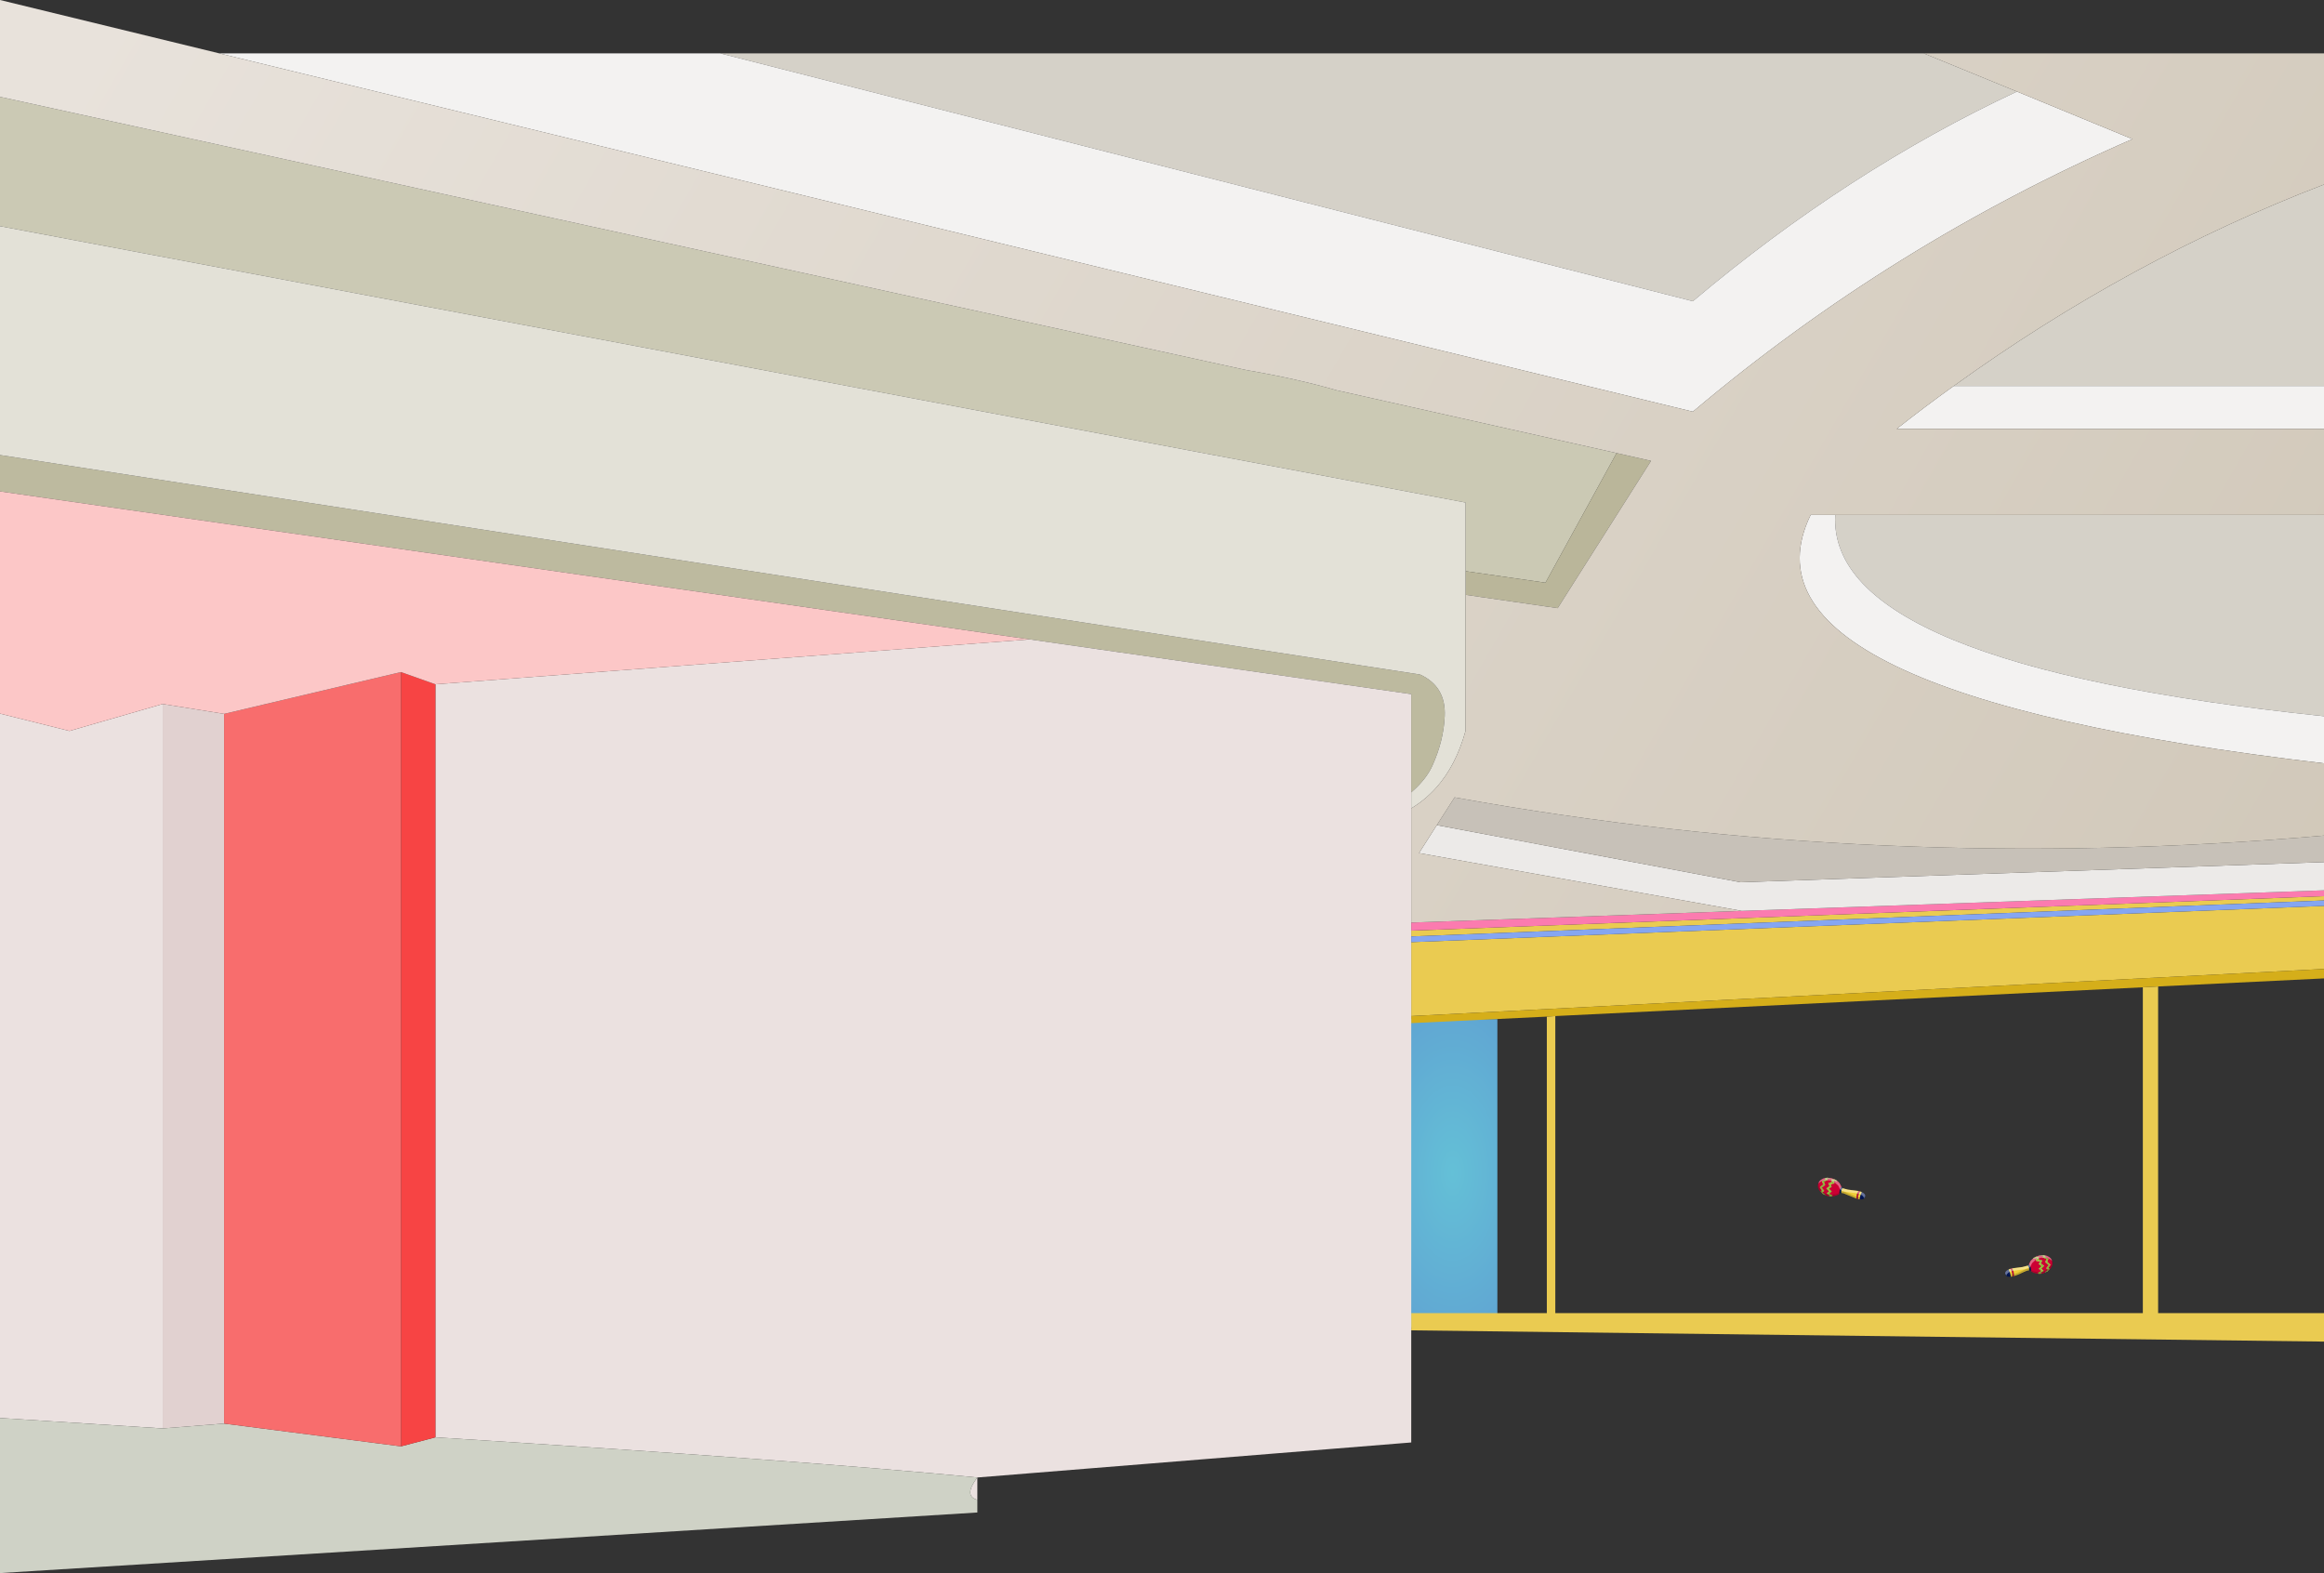 <?xml version="1.0" encoding="UTF-8" standalone="no"?>
<svg xmlns:xlink="http://www.w3.org/1999/xlink" height="566.1px" width="836.4px" xmlns="http://www.w3.org/2000/svg">
  <rect width="100%" height="100%" fill="#333333" stroke="none"/>
  <g transform="matrix(1.0, 0.0, 0.0, 1.0, 429.4, 349.7)">
    <path d="M306.15 102.0 L306.75 102.1 307.35 102.25 307.7 102.45 Q308.65 102.9 309.0 103.7 L309.2 104.15 Q309.6 105.45 308.6 106.75 L308.35 107.05 308.0 107.4 307.65 107.65 307.45 107.85 308.3 106.9 307.85 106.5 308.6 105.45 307.4 104.4 307.85 103.25 306.5 102.65 306.85 102.3 306.15 102.0 M306.8 108.15 L305.95 108.5 305.35 108.65 304.95 108.4 305.25 108.25 306.15 107.65 305.3 106.9 306.3 105.85 305.15 105.0 305.6 103.9 304.2 103.45 304.45 102.55 303.4 102.65 303.25 102.7 303.45 102.45 304.15 102.25 304.3 102.15 304.5 102.15 306.1 102.2 305.7 102.8 307.1 103.4 306.65 104.55 307.9 105.6 307.0 106.7 307.65 107.25 306.6 108.1 306.8 108.15 M304.45 108.75 L304.35 108.75 302.75 108.4 301.95 108.05 301.55 107.7 301.5 107.6 Q301.6 106.35 300.85 105.35 L300.85 105.2 300.85 105.15 300.95 104.95 301.45 104.0 302.55 102.95 302.35 103.3 303.65 103.0 303.3 104.05 304.7 104.3 304.35 105.25 305.3 105.95 304.3 106.9 305.25 107.75 304.0 108.35 304.45 108.75 M295.4 109.5 L294.85 109.65 Q294.95 108.1 294.1 106.9 L294.7 106.75 Q295.5 107.9 295.4 109.5" fill="#cc0033" fill-rule="evenodd" stroke="none"/>
    <path d="M307.45 107.85 L307.2 107.95 308.15 106.9 307.7 106.5 308.4 105.5 307.25 104.45 307.65 103.25 306.35 102.65 306.7 102.3 305.7 102.0 306.0 102.0 306.15 102.0 306.85 102.3 306.5 102.65 307.85 103.25 307.4 104.4 308.6 105.45 307.85 106.5 308.3 106.9 307.45 107.85 M306.9 108.1 L306.8 108.15 306.6 108.1 307.65 107.25 307.0 106.7 307.9 105.6 306.65 104.55 307.1 103.4 305.7 102.8 306.1 102.2 304.5 102.15 306.25 102.2 305.85 102.8 Q306.55 102.95 307.25 103.35 L306.85 104.55 308.05 105.6 307.2 106.7 307.8 107.2 306.75 108.1 306.9 108.1 M305.35 108.65 L305.2 108.65 305.15 108.7 304.8 108.45 305.95 107.75 306.0 107.7 305.1 107.0 306.1 105.95 304.95 105.05 305.4 103.95 304.0 103.55 304.25 102.7 303.05 102.8 303.3 102.55 303.3 102.5 303.45 102.45 303.25 102.7 303.4 102.65 304.45 102.55 304.2 103.45 305.6 103.9 305.15 105.0 306.3 105.85 305.3 106.9 306.15 107.65 305.25 108.25 304.95 108.4 305.35 108.65 M304.55 108.7 L304.45 108.75 304.0 108.35 305.25 107.75 304.3 106.9 305.3 105.95 304.35 105.25 304.7 104.3 303.3 104.05 303.65 103.0 302.35 103.3 302.55 102.95 302.75 102.85 302.6 103.15 Q303.15 102.85 303.85 102.8 L303.55 103.85 304.95 104.15 304.55 105.2 305.45 105.9 304.5 106.9 305.4 107.8 304.15 108.35 304.55 108.7" fill="#ffff66" fill-rule="evenodd" stroke="none"/>
    <path d="M307.2 107.95 L306.9 108.1 306.75 108.1 307.8 107.2 307.2 106.7 308.05 105.6 306.85 104.55 307.25 103.35 Q306.55 102.95 305.85 102.8 L306.25 102.2 304.5 102.15 304.3 102.15 304.6 102.1 305.7 102.0 306.7 102.3 306.35 102.65 307.65 103.25 307.25 104.45 308.4 105.5 307.7 106.5 308.15 106.9 307.2 107.95 M305.15 108.7 L305.1 108.7 304.55 108.7 304.15 108.35 305.4 107.8 304.5 106.9 305.45 105.9 304.55 105.2 304.95 104.15 303.55 103.85 303.85 102.8 Q303.15 102.85 302.6 103.15 L302.75 102.85 303.25 102.6 303.3 102.5 303.3 102.55 303.05 102.8 304.25 102.7 304.0 103.55 305.4 103.95 304.95 105.05 306.1 105.95 305.1 107.0 306.0 107.7 305.95 107.75 304.8 108.45 305.15 108.7" fill="#9ed03d" fill-rule="evenodd" stroke="none"/>
    <path d="M301.5 107.6 L300.85 107.45 Q301.05 106.6 300.4 105.75 L300.85 105.35 Q301.6 106.35 301.5 107.6 M294.25 109.75 Q292.6 109.95 292.3 108.8 292.05 107.75 293.5 107.15 294.25 108.65 294.25 109.75" fill="#001659" fill-rule="evenodd" stroke="none"/>
    <path d="M300.85 107.45 Q300.15 107.45 299.05 108.0 296.9 109.1 295.4 109.5 295.5 107.9 294.7 106.75 L298.5 106.25 300.4 105.75 Q301.05 106.6 300.85 107.45 M294.85 109.65 L294.25 109.75 Q294.25 108.65 293.5 107.15 L294.1 106.9 Q294.95 108.1 294.85 109.65" fill="#efcd38" fill-rule="evenodd" stroke="none"/>
    <path d="M306.15 102.0 L306.75 102.1 307.35 102.25 307.7 102.45 Q308.65 102.9 309.0 103.7 L309.2 104.15 Q309.6 105.45 308.6 106.75 L308.35 107.05 308.0 107.4 307.65 107.65 307.45 107.85 307.2 107.95 306.9 108.1 306.8 108.15 305.95 108.5 305.35 108.65 305.2 108.65 M305.15 108.7 L305.1 108.7 304.55 108.7 304.45 108.75 304.35 108.75 302.75 108.4 301.95 108.05 301.55 107.7 301.5 107.6 300.85 107.45 Q300.15 107.45 299.05 108.0 296.9 109.1 295.4 109.5 L294.85 109.65 294.25 109.75 Q292.6 109.95 292.3 108.8 292.05 107.75 293.5 107.15 L294.1 106.9 294.7 106.75 298.5 106.25 300.4 105.75 300.85 105.35 300.85 105.2 M300.95 104.95 L301.45 104.0 302.55 102.95 302.75 102.85 303.25 102.6 303.3 102.5 303.45 102.45 304.15 102.25 304.3 102.15 304.6 102.1 305.7 102.0 306.0 102.0 306.15 102.0 306.85 102.3 306.5 102.65 307.85 103.25 307.4 104.4 308.6 105.45 307.85 106.5 308.3 106.9 307.45 107.85 M304.5 102.15 L306.1 102.2 305.7 102.8 307.1 103.4 306.65 104.55 307.9 105.6 307.0 106.7 307.65 107.25 306.6 108.1 306.8 108.15 M304.45 108.75 L304.0 108.35 305.25 107.75 304.3 106.9 305.3 105.95 304.35 105.25 304.7 104.3 303.3 104.05 303.65 103.0 302.35 103.3 302.55 102.95 M305.35 108.65 L304.95 108.4 305.25 108.25 306.15 107.65 305.3 106.9 306.3 105.85 305.15 105.0 305.6 103.9 304.2 103.45 304.45 102.55 303.4 102.65 303.25 102.7 303.45 102.45 M304.3 102.15 L304.5 102.15 M300.85 105.35 Q301.6 106.35 301.5 107.6 M300.4 105.75 Q301.05 106.6 300.85 107.45" fill="none" stroke="#000000" stroke-linecap="round" stroke-linejoin="round" stroke-opacity="0.2" stroke-width="0.05"/>
    <path d="M300.85 105.2 L300.85 105.15 300.95 104.95 M294.7 106.75 Q295.5 107.9 295.4 109.5 M294.1 106.9 Q294.95 108.1 294.85 109.65 M293.5 107.15 Q294.25 108.65 294.25 109.75" fill="none" stroke="#000000" stroke-linecap="round" stroke-linejoin="round" stroke-opacity="0.2" stroke-width="0.05"/>
    <path d="M300.8 106.6 L299.0 107.1 295.2 107.6 294.55 107.8 293.95 108.0 Q292.7 108.6 292.75 109.45 L292.3 108.8 Q292.05 107.75 293.5 107.15 L294.1 106.9 294.7 106.75 298.5 106.25 300.4 105.75 300.85 105.35 300.85 105.2 301.45 104.0 302.55 102.95 302.75 102.85 303.25 102.6 303.3 102.5 303.45 102.45 304.15 102.25 304.3 102.15 304.6 102.1 305.7 102.0 306.0 102.0 306.15 102.0 306.75 102.1 307.35 102.25 307.7 102.45 Q308.65 102.9 309.0 103.7 L309.2 104.1 Q308.8 103.65 308.15 103.35 L307.8 103.15 307.25 102.95 306.6 102.9 306.45 102.85 306.2 102.85 305.1 102.95 304.8 103.05 304.6 103.1 303.95 103.35 303.75 103.4 303.7 103.45 303.2 103.7 303.05 103.8 303.05 103.85 301.95 104.85 301.35 106.1 301.25 106.2 300.8 106.6" fill="#ffffff" fill-opacity="0.4" fill-rule="evenodd" stroke="none"/>
    <path d="M308.15 106.45 L308.4 106.15 Q309.35 104.9 309.0 103.55 L309.05 103.55 309.2 104.0 Q309.55 105.3 308.65 106.6 L308.35 106.9 308.0 107.3 307.7 107.55 307.45 107.65 307.25 107.8 306.95 107.95 306.85 108.0 306.0 108.35 305.4 108.5 305.2 108.5 305.1 108.55 304.6 108.55 304.5 108.55 304.4 108.6 302.75 108.25 302.0 107.85 301.55 107.55 301.5 107.5 300.8 107.3 Q300.15 107.35 299.05 107.85 296.9 108.95 295.45 109.35 L294.85 109.5 294.2 109.6 Q292.65 109.8 292.35 108.65 L292.55 108.85 294.05 109.15 294.65 109.05 295.25 108.95 Q296.7 108.5 298.85 107.4 299.95 106.85 300.65 106.85 L301.3 107.0 301.35 107.1 301.75 107.45 302.6 107.85 304.15 108.1 304.25 108.15 304.35 108.15 304.9 108.1 304.95 108.1 305.15 108.05 305.75 107.9 306.65 107.6 306.75 107.5 307.0 107.4 307.25 107.25 307.5 107.05 307.8 106.8 308.15 106.45" fill="#000000" fill-opacity="0.2" fill-rule="evenodd" stroke="none"/>
    <path d="M228.0 74.15 L227.4 74.25 226.8 74.4 226.45 74.6 Q225.5 75.05 225.15 75.85 L224.95 76.3 Q224.55 77.6 225.55 78.9 L225.8 79.2 226.15 79.55 226.5 79.8 226.7 80.0 225.85 79.05 226.3 78.65 225.55 77.6 226.75 76.55 226.3 75.4 Q227.05 74.95 227.65 74.8 L227.3 74.45 228.0 74.15 M227.35 80.3 L228.2 80.65 228.8 80.8 229.2 80.55 228.9 80.4 228.0 79.8 228.85 79.05 227.85 78.0 229.0 77.15 228.55 76.05 229.95 75.6 229.7 74.7 230.75 74.8 230.9 74.85 230.7 74.6 230.0 74.4 229.85 74.3 229.65 74.3 228.05 74.35 228.45 74.95 227.05 75.55 227.5 76.7 226.25 77.75 227.15 78.85 226.5 79.4 227.55 80.25 227.35 80.3 M229.7 80.9 L229.8 80.9 231.4 80.55 232.2 80.2 232.6 79.85 232.65 79.75 Q232.55 78.5 233.3 77.5 L233.3 77.35 233.3 77.3 233.2 77.1 232.7 76.15 Q232.25 75.55 231.6 75.1 L231.8 75.45 230.5 75.15 230.85 76.2 229.45 76.45 229.8 77.4 228.85 78.1 229.85 79.05 228.9 79.9 230.15 80.5 229.7 80.9 M238.75 81.65 L239.3 81.8 Q239.2 80.25 240.05 79.05 L239.45 78.9 Q238.65 80.05 238.75 81.65" fill="#cc0033" fill-rule="evenodd" stroke="none"/>
    <path d="M226.7 80.0 L226.95 80.1 226.0 79.05 226.45 78.65 225.75 77.65 226.9 76.6 226.5 75.4 227.8 74.8 227.45 74.45 228.45 74.15 228.15 74.15 228.0 74.15 227.3 74.45 227.65 74.8 Q227.05 74.95 226.3 75.4 L226.75 76.55 225.55 77.6 226.3 78.65 225.85 79.05 226.7 80.0 M227.25 80.25 L227.35 80.3 227.55 80.25 226.5 79.4 227.15 78.85 226.25 77.75 227.5 76.7 227.05 75.55 228.45 74.95 228.05 74.35 229.65 74.3 227.9 74.35 228.3 74.95 Q227.6 75.1 226.9 75.5 L227.3 76.7 226.1 77.75 226.95 78.85 226.35 79.35 227.4 80.25 227.25 80.25 M228.8 80.8 L228.95 80.8 229.0 80.85 229.35 80.6 228.2 79.9 228.15 79.85 229.05 79.15 228.05 78.1 229.2 77.2 228.75 76.1 230.15 75.7 229.9 74.85 231.1 74.95 230.85 74.7 230.85 74.65 230.7 74.6 230.9 74.85 230.75 74.8 229.7 74.7 229.95 75.6 228.55 76.05 229.0 77.15 227.85 78.0 228.85 79.05 228.0 79.8 228.9 80.4 229.2 80.55 228.8 80.8 M229.6 80.85 L229.7 80.9 230.15 80.5 228.9 79.9 229.85 79.05 228.85 78.1 229.8 77.4 229.45 76.45 230.85 76.2 230.5 75.15 231.8 75.45 231.6 75.1 231.4 75.0 231.55 75.3 230.3 74.95 230.6 76.0 229.2 76.3 229.6 77.35 228.7 78.05 229.65 79.05 228.75 79.95 230.0 80.5 229.6 80.85" fill="#ffff66" fill-rule="evenodd" stroke="none"/>
    <path d="M226.95 80.1 L227.25 80.25 227.4 80.25 226.35 79.35 226.95 78.85 226.1 77.75 227.3 76.7 226.9 75.5 Q227.6 75.1 228.3 74.95 L227.9 74.35 229.65 74.3 229.85 74.3 229.55 74.25 228.45 74.15 227.45 74.45 227.8 74.8 226.5 75.4 226.9 76.6 225.75 77.65 226.45 78.65 226.0 79.05 226.95 80.1 M229.0 80.85 L229.05 80.85 229.6 80.85 230.0 80.5 228.75 79.95 229.65 79.05 228.7 78.05 229.6 77.35 229.2 76.3 230.6 76.0 230.3 74.95 231.55 75.3 231.4 75.0 Q231.15 74.8 230.9 74.75 L230.85 74.65 230.85 74.7 231.1 74.95 229.9 74.85 230.15 75.7 228.75 76.1 229.2 77.2 228.05 78.1 229.05 79.15 228.15 79.85 228.2 79.9 229.35 80.6 229.0 80.85" fill="#9ed03d" fill-rule="evenodd" stroke="none"/>
    <path d="M232.65 79.75 Q232.9 79.55 233.3 79.6 233.1 78.75 233.75 77.9 L233.3 77.5 Q232.55 78.5 232.65 79.75 M239.9 81.9 Q241.55 82.1 241.85 80.95 242.1 79.9 240.65 79.3 239.9 80.8 239.9 81.9" fill="#001659" fill-rule="evenodd" stroke="none"/>
    <path d="M233.3 79.6 Q234.0 79.6 235.1 80.15 L238.75 81.65 Q238.65 80.05 239.45 78.9 L235.65 78.4 233.75 77.9 Q233.1 78.75 233.3 79.6 M239.3 81.8 L239.9 81.9 Q239.9 80.8 240.65 79.3 L240.05 79.05 Q239.2 80.25 239.3 81.8" fill="#efcd38" fill-rule="evenodd" stroke="none"/>
    <path d="M228.0 74.15 L227.4 74.25 226.8 74.4 226.45 74.6 Q225.5 75.05 225.15 75.85 L224.95 76.3 Q224.55 77.6 225.55 78.9 L225.8 79.2 226.15 79.55 226.5 79.8 226.7 80.0 226.95 80.1 227.25 80.25 227.35 80.3 228.2 80.65 228.8 80.8 228.95 80.8 M229.0 80.85 L229.05 80.85 229.6 80.85 229.7 80.9 229.8 80.9 231.4 80.55 232.2 80.2 232.6 79.85 232.65 79.75 Q232.9 79.55 233.3 79.6 234.0 79.6 235.1 80.15 L238.75 81.65 239.3 81.8 239.9 81.9 Q241.55 82.1 241.85 80.95 242.1 79.9 240.65 79.3 L240.05 79.05 239.45 78.9 235.65 78.4 233.75 77.9 233.3 77.5 233.3 77.35 M233.2 77.1 L232.7 76.15 Q232.25 75.55 231.6 75.1 L231.4 75.0 Q231.15 74.8 230.9 74.75 L230.85 74.65 230.7 74.6 230.0 74.4 229.85 74.3 229.55 74.25 228.45 74.15 228.15 74.15 228.0 74.15 227.3 74.45 227.65 74.8 Q227.05 74.95 226.3 75.4 L226.75 76.55 225.55 77.6 226.3 78.65 225.85 79.05 226.7 80.0 M229.65 74.3 L228.05 74.35 228.45 74.95 227.05 75.55 227.5 76.7 226.25 77.75 227.15 78.85 226.5 79.4 227.55 80.25 227.35 80.3 M229.7 80.9 L230.15 80.5 228.9 79.9 229.85 79.05 228.85 78.1 229.8 77.4 229.45 76.45 230.85 76.2 230.5 75.15 231.8 75.45 231.6 75.1 M228.8 80.8 L229.2 80.55 228.9 80.4 228.0 79.8 228.85 79.05 227.85 78.0 229.0 77.15 228.55 76.05 229.95 75.6 229.7 74.7 230.75 74.8 230.9 74.85 230.7 74.6 M229.85 74.3 L229.65 74.3 M233.75 77.9 Q233.1 78.75 233.3 79.6 M233.3 77.5 Q232.55 78.5 232.65 79.75" fill="none" stroke="#000000" stroke-linecap="round" stroke-linejoin="round" stroke-opacity="0.2" stroke-width="0.05"/>
    <path d="M233.3 77.35 L233.3 77.3 233.2 77.1 M240.65 79.3 Q239.9 80.8 239.9 81.9 M240.05 79.05 Q239.2 80.25 239.3 81.8 M239.45 78.9 Q238.65 80.05 238.75 81.65" fill="none" stroke="#000000" stroke-linecap="round" stroke-linejoin="round" stroke-opacity="0.2" stroke-width="0.05"/>
    <path d="M233.35 78.75 Q233.9 79.15 235.15 79.25 L238.95 79.75 239.6 79.95 240.2 80.15 Q241.45 80.75 241.4 81.6 L241.85 80.95 Q242.1 79.9 240.65 79.3 L240.05 79.05 239.45 78.9 235.65 78.4 233.75 77.9 233.3 77.5 233.3 77.35 232.7 76.15 Q232.25 75.55 231.6 75.1 L231.4 75.0 Q231.15 74.8 230.9 74.75 L230.85 74.65 230.7 74.6 230.0 74.4 229.85 74.3 229.55 74.25 228.45 74.15 228.15 74.15 228.0 74.15 227.4 74.25 226.8 74.4 226.45 74.6 Q225.5 75.05 225.15 75.85 L224.95 76.25 Q225.35 75.8 226.0 75.5 L226.35 75.3 226.9 75.1 227.55 75.05 227.7 75.0 227.95 75.0 229.05 75.1 229.35 75.2 229.55 75.25 230.2 75.5 230.4 75.55 230.45 75.6 230.95 75.85 231.1 75.95 231.1 76.0 232.2 77.0 232.8 78.25 232.9 78.35 233.35 78.75" fill="#ffffff" fill-opacity="0.4" fill-rule="evenodd" stroke="none"/>
    <path d="M226.0 78.6 L225.75 78.3 Q224.8 77.05 225.15 75.7 L225.1 75.7 224.95 76.15 Q224.6 77.45 225.5 78.75 L225.8 79.05 226.15 79.45 226.45 79.7 226.7 79.8 226.9 79.95 227.2 80.1 227.3 80.15 228.15 80.5 228.75 80.65 228.95 80.65 229.05 80.7 229.55 80.7 229.65 80.7 229.75 80.75 231.4 80.4 232.15 80.0 232.6 79.7 232.65 79.65 233.35 79.45 Q234.0 79.5 235.1 80.0 L238.7 81.5 239.3 81.65 239.95 81.75 Q241.5 81.95 241.8 80.8 L241.6 81.0 Q241.1 81.4 240.1 81.3 L239.5 81.2 238.9 81.1 235.3 79.55 Q234.2 79.0 233.5 79.0 L232.85 79.15 232.8 79.25 232.4 79.6 231.55 80.0 230.0 80.25 229.9 80.3 229.8 80.3 229.25 80.25 229.2 80.25 229.0 80.2 228.4 80.05 227.5 79.75 227.4 79.65 227.15 79.55 226.9 79.4 226.65 79.2 226.35 78.95 226.0 78.6" fill="#000000" fill-opacity="0.2" fill-rule="evenodd" stroke="none"/>
    <path d="M109.5 17.05 L109.5 127.95 77.35 127.95 77.35 17.05 109.5 17.05" fill="url(#gradient0)" fill-rule="evenodd" stroke="none"/>
    <path d="M-429.4 -185.95 L81.7 -106.95 Q91.05 -102.65 90.55 -91.95 90.15 -83.1 86.15 -74.25 84.3 -70.1 80.3 -66.2 L78.5 -64.55 78.5 -99.9 -58.85 -119.6 -429.4 -172.85 -429.4 -185.95" fill="#bdba9f" fill-rule="evenodd" stroke="none"/>
    <path d="M-429.4 -314.85 L19.0 -216.55 Q37.35 -213.4 51.65 -209.25 L152.4 -186.65 126.8 -140.0 98.05 -144.15 98.05 -168.85 -429.4 -268.3 -429.4 -314.85" fill="#cbc9b4" fill-rule="evenodd" stroke="none"/>
    <path d="M152.4 -186.65 L164.8 -183.85 131.2 -130.85 98.05 -135.65 98.05 -144.15 126.8 -140.0 152.4 -186.65" fill="#bab69a" fill-rule="evenodd" stroke="none"/>
    <path d="M262.95 -330.5 L296.5 -316.75 Q235.75 -288.4 179.85 -241.3 L-170.2 -330.5 262.95 -330.5 M231.1 -164.4 L407.0 -164.4 407.0 -91.95 Q228.15 -110.65 231.1 -164.4 M273.75 -210.8 Q337.05 -256.45 407.0 -283.3 L407.0 -210.8 273.75 -210.8" fill="#d5d1c8" fill-rule="evenodd" stroke="none"/>
    <path d="M78.5 -12.7 L78.5 -14.8 407.0 -27.2 407.0 -25.65 78.5 -12.7 M78.5 129.05 L78.5 122.85 127.3 122.85 127.3 16.15 130.35 15.95 130.35 122.85 341.8 122.85 341.8 5.6 347.3 5.3 347.3 122.85 407.0 122.85 407.0 133.1 78.5 129.05 M78.5 15.95 L78.5 -10.65 407.0 -23.7 407.0 -1.0 78.5 15.95" fill="#eacb51" fill-rule="evenodd" stroke="none"/>
    <path d="M78.5 18.5 L78.5 15.95 407.0 -1.0 407.0 2.4 347.3 5.3 341.8 5.6 130.35 15.95 127.3 16.15 78.5 18.5" fill="#d5ae1a" fill-rule="evenodd" stroke="none"/>
    <path d="M78.5 -58.8 L78.5 -17.7 78.5 -14.8 78.5 -12.7 78.5 -10.65 78.5 15.95 78.5 18.5 78.5 122.85 78.5 129.05 78.5 169.4 -77.65 182.0 Q-140.85 175.85 -272.7 167.55 L-272.7 -103.45 -58.85 -119.6 78.5 -99.9 78.5 -64.55 78.5 -58.8 M-429.4 -92.9 L-404.4 -86.65 -370.85 -96.35 -370.85 164.35 -429.4 160.6 -429.4 -92.9 M-77.6 -116.1 L-77.6 -114.95 -77.6 -116.1 M-77.65 190.05 Q-82.75 188.65 -77.65 182.0 L-77.65 190.05" fill="#ebe1e0" fill-rule="evenodd" stroke="none"/>
    <path d="M-370.85 164.35 L-370.85 -96.35 -348.75 -92.8 -348.75 162.6 -370.85 164.35" fill="#e1d1d0" fill-rule="evenodd" stroke="none"/>
    <path d="M-272.7 167.55 Q-140.85 175.85 -77.65 182.0 -82.75 188.65 -77.65 190.05 L-77.65 194.6 -429.4 216.4 -429.4 160.6 -370.85 164.35 -348.75 162.6 -285.1 170.8 -272.7 167.55" fill="#cfd2c6" fill-rule="evenodd" stroke="none"/>
    <path d="M78.5 -17.7 L197.45 -21.9 407.0 -29.3 407.0 -27.2 78.5 -14.8 78.5 -17.7" fill="#fb7baf" fill-rule="evenodd" stroke="none"/>
    <path d="M78.5 -10.65 L78.5 -12.7 407.0 -25.65 407.0 -23.7 78.5 -10.65" fill="#85a6f1" fill-rule="evenodd" stroke="none"/>
    <path d="M-272.7 -103.45 L-272.7 167.55 -285.1 170.8 -285.1 -107.85 -272.7 -103.45" fill="#f74444" fill-rule="evenodd" stroke="none"/>
    <path d="M-348.75 -92.8 L-285.1 -107.85 -285.1 170.8 -348.75 162.6 -348.75 -92.8" fill="#f86d6d" fill-rule="evenodd" stroke="none"/>
    <path d="M-58.85 -119.6 L-272.7 -103.45 -285.1 -107.85 -348.75 -92.8 -370.85 -96.35 -404.4 -86.65 -429.4 -92.9 -429.4 -172.85 -58.85 -119.6" fill="#fcc7c7" fill-rule="evenodd" stroke="none"/>
    <path d="M296.5 -316.75 L338.05 -299.65 Q251.45 -261.95 179.85 -201.55 L-350.5 -330.5 -170.2 -330.5 179.85 -241.3 Q235.75 -288.4 296.5 -316.75 M407.0 -75.0 Q191.0 -100.35 222.25 -164.4 L231.1 -164.4 Q228.15 -110.65 407.0 -91.95 L407.0 -75.0 M407.0 -195.35 L253.2 -195.35 Q263.35 -203.35 273.75 -210.8 L407.0 -210.8 407.0 -195.35" fill="#f3f2f1" fill-rule="evenodd" stroke="none"/>
    <path d="M98.05 -135.65 L98.05 -86.7 Q94.6 -74.2 87.45 -66.2 83.5 -61.8 78.5 -58.8 L78.5 -64.55 80.3 -66.2 Q84.3 -70.1 86.15 -74.25 90.15 -83.1 90.55 -91.95 91.05 -102.65 81.7 -106.95 L-429.4 -185.95 -429.4 -268.3 98.05 -168.85 98.05 -144.15 98.05 -135.65" fill="#e3e1d7" fill-rule="evenodd" stroke="none"/>
    <path d="M197.45 -21.9 L81.3 -42.7 87.7 -52.75 197.05 -32.2 407.0 -39.45 407.0 -29.3 197.45 -21.9" fill="#eceae8" fill-rule="evenodd" stroke="none"/>
    <path d="M87.7 -52.75 L94.1 -62.75 Q247.2 -35.0 407.0 -49.0 L407.0 -39.45 197.05 -32.2 87.7 -52.75" fill="#c7c1b8" fill-rule="evenodd" stroke="none"/>
    <path d="M296.5 -316.75 L262.95 -330.5 407.0 -330.5 407.0 -283.3 Q337.05 -256.45 273.75 -210.8 263.35 -203.35 253.2 -195.35 L407.0 -195.35 407.0 -164.4 231.1 -164.4 222.25 -164.4 Q191.0 -100.35 407.0 -75.0 L407.0 -49.0 Q247.2 -35.0 94.1 -62.75 L87.7 -52.75 81.3 -42.7 197.45 -21.9 78.5 -17.7 78.5 -58.8 Q83.5 -61.8 87.45 -66.2 94.6 -74.2 98.05 -86.7 L98.05 -135.65 131.2 -130.85 164.8 -183.85 152.4 -186.65 51.65 -209.25 Q37.35 -213.4 19.0 -216.55 L-429.4 -314.85 -429.4 -349.7 -350.5 -330.5 179.85 -201.55 Q251.45 -261.95 338.05 -299.65 L296.5 -316.75" fill="url(#gradient1)" fill-rule="evenodd" stroke="none"/>
  </g>
  <defs>
    <radialGradient cx="0" cy="0" gradientTransform="matrix(0.041, 0.0, 0.0, 0.077, 93.4, 72.45)" gradientUnits="userSpaceOnUse" id="gradient0" r="819.2" spreadMethod="pad">
      <stop offset="0.0" stop-color="#64c0d7"/>
      <stop offset="1.0" stop-color="#60a5d2"/>
    </radialGradient>
    <linearGradient gradientTransform="matrix(-0.474, -0.274, 0.101, -0.175, 19.75, -164.15)" gradientUnits="userSpaceOnUse" id="gradient1" spreadMethod="pad" x1="-819.2" x2="819.2">
      <stop offset="0.0" stop-color="#d0c7b8"/>
      <stop offset="1.0" stop-color="#e8e2db"/>
    </linearGradient>
  </defs>
</svg>
